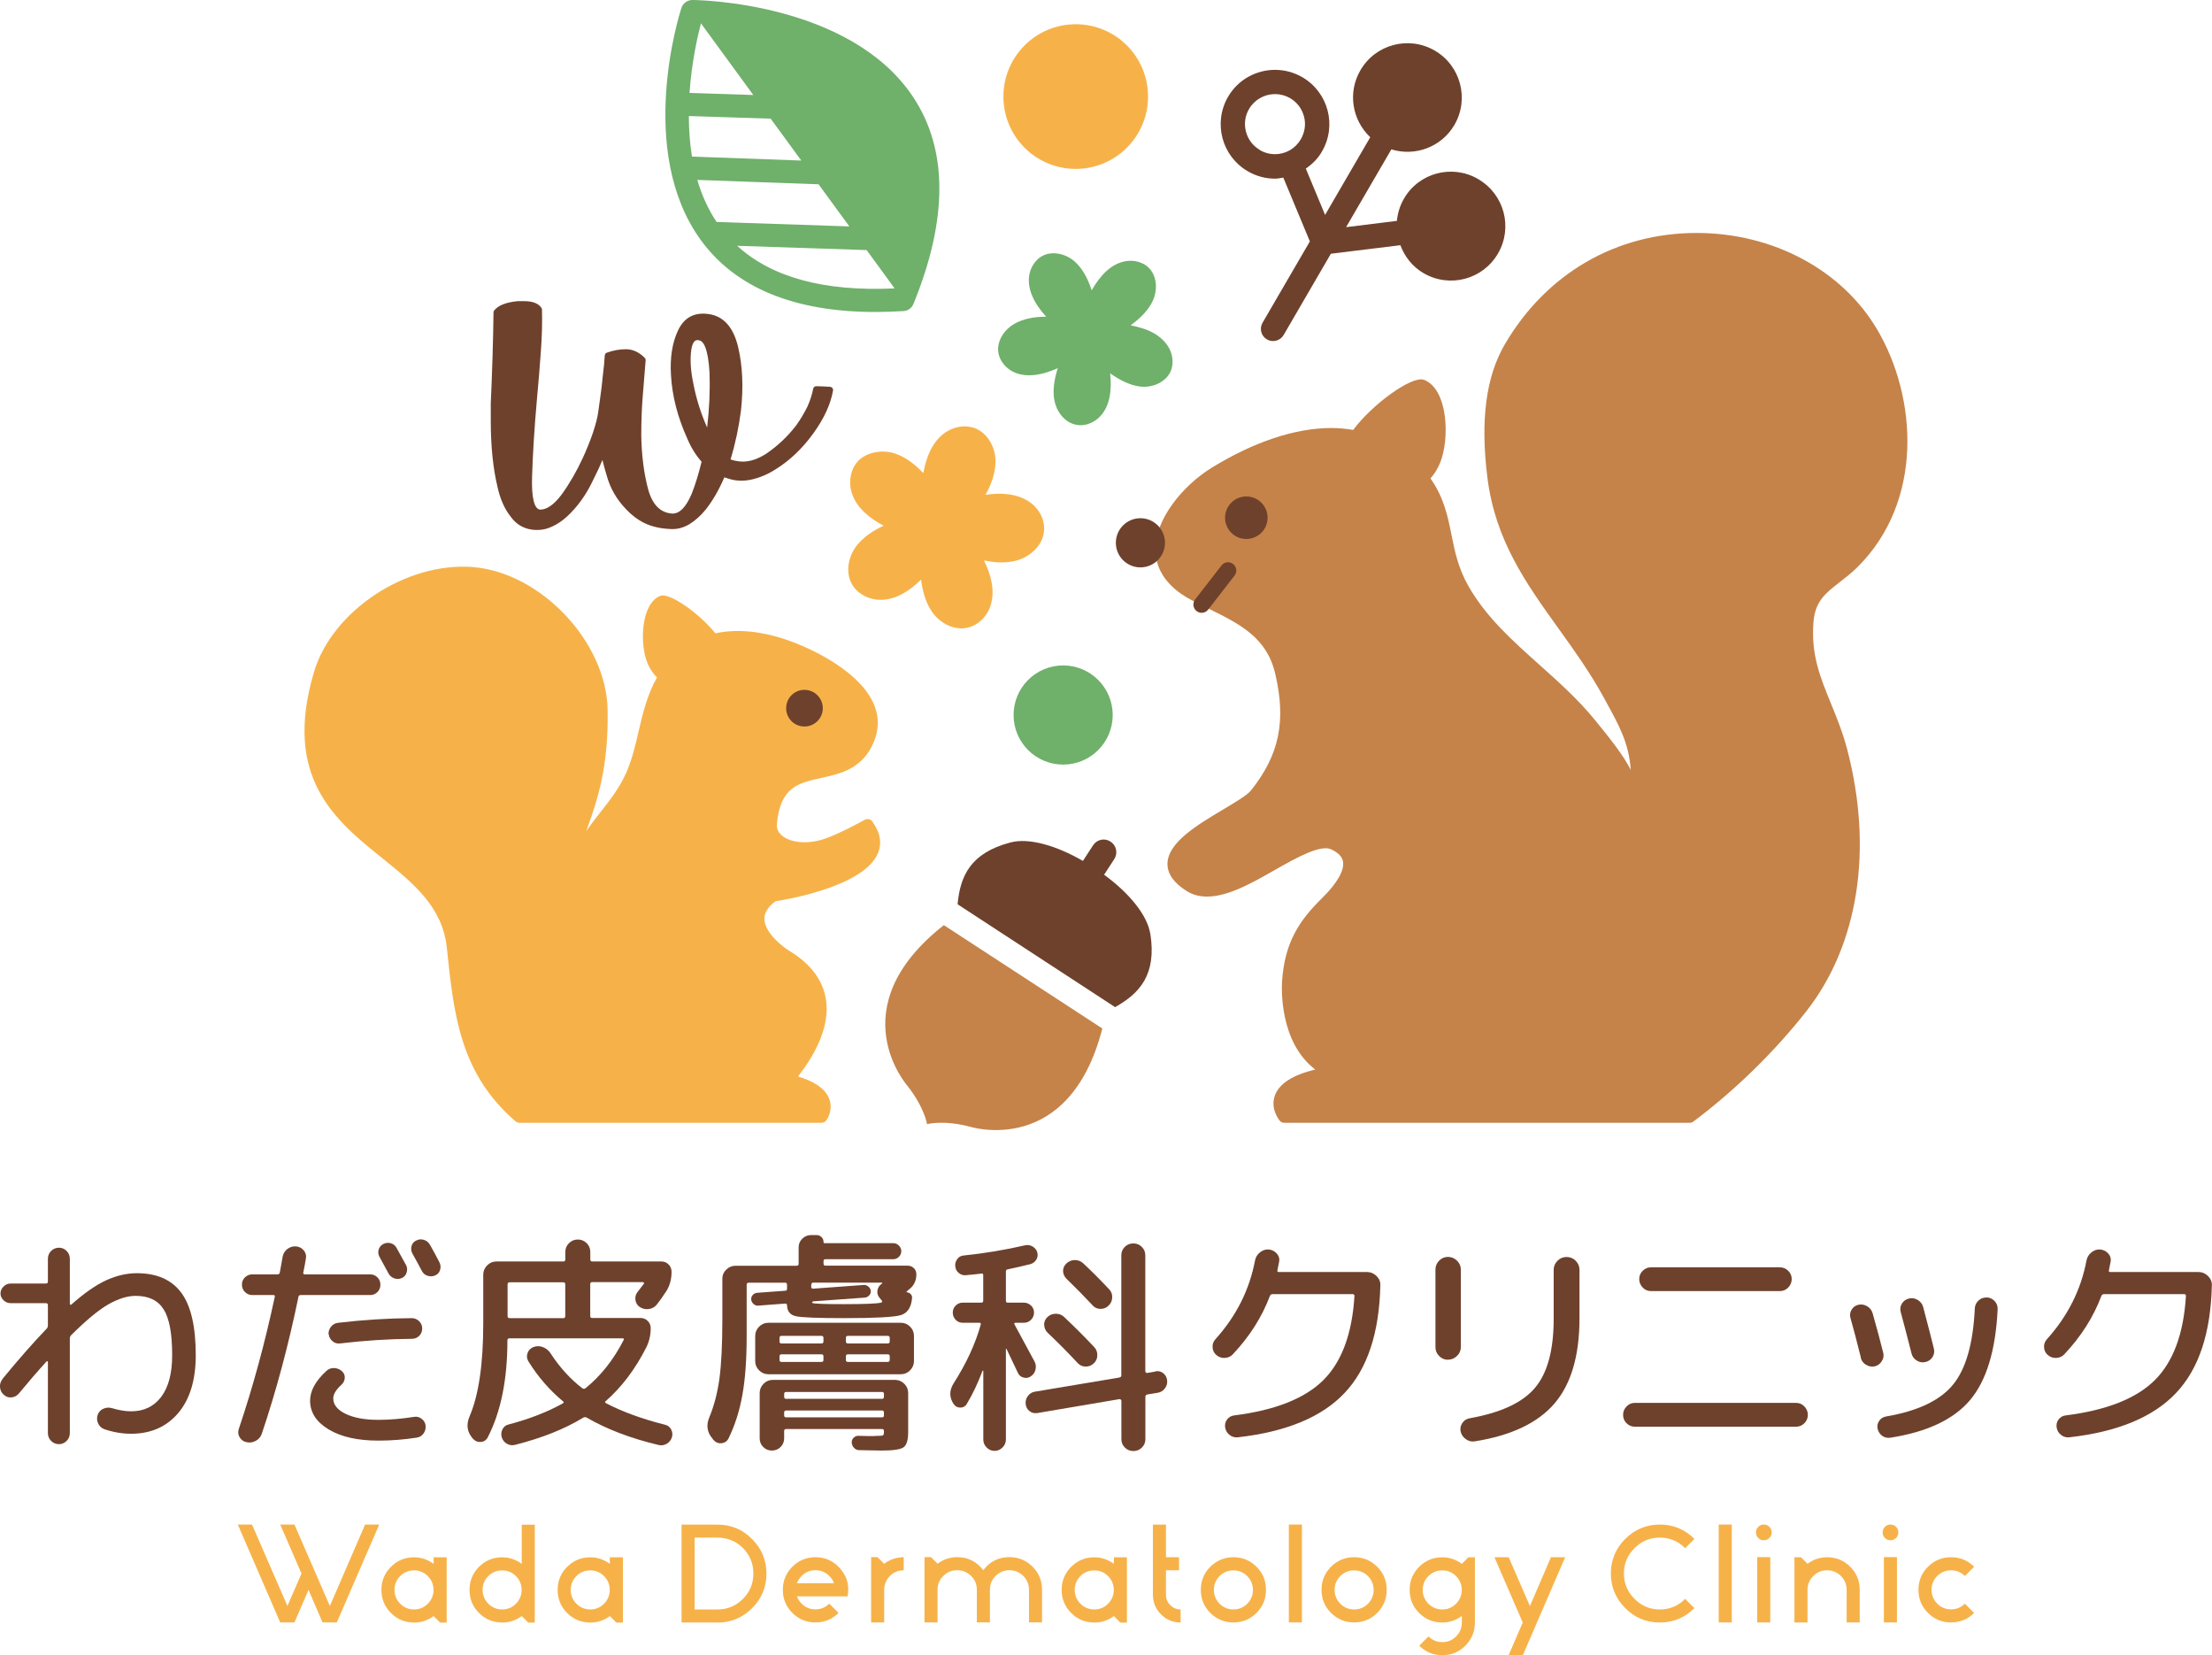 <?xml version="1.0" encoding="UTF-8"?>
<svg id="_イヤー_2" data-name="レイヤー 2" xmlns="http://www.w3.org/2000/svg" width="267.36" height="200" viewBox="0 0 267.36 200">
  <defs>
    <style>
      .cls-1 {
        fill: #f6b249;
      }

      .cls-2 {
        fill: #c58349;
      }

      .cls-3 {
        fill: #6e412c;
      }

      .cls-4 {
        fill: #6fb06b;
      }
    </style>
  </defs>
  <g id="_ッダー" data-name="ヘッダー">
    <g>
      <g>
        <path class="cls-3" d="M.32,166.6c1.92-2.34,3.7-4.36,5.33-6.06,.09-.09,.14-.23,.14-.39v-2.43c0-.17-.08-.25-.25-.25H1.27c-.32,0-.6-.12-.84-.35s-.37-.51-.37-.82,.12-.6,.37-.84,.52-.36,.84-.36H5.54c.17,0,.25-.08,.25-.25v-2.74c0-.37,.13-.69,.39-.95,.26-.26,.58-.39,.95-.39s.66,.13,.92,.39c.26,.26,.39,.58,.39,.95v5.45s.02,.07,.07,.1c.05,.03,.08,.02,.1-.01,1.6-1.42,3.02-2.4,4.26-2.96,1.24-.56,2.46-.84,3.67-.84,2.42,0,4.21,.79,5.38,2.37,1.16,1.58,1.74,4.09,1.74,7.54,0,3-.71,5.33-2.12,6.99-1.41,1.66-3.31,2.5-5.69,2.5-1.1,0-2.19-.19-3.27-.56-.33-.13-.58-.37-.73-.71-.15-.34-.16-.69-.03-1.05,.13-.33,.36-.57,.69-.71,.32-.14,.66-.16,.99-.07,.87,.26,1.66,.39,2.34,.39,1.55,0,2.76-.58,3.64-1.74,.88-1.16,1.33-2.84,1.33-5.04,0-2.61-.34-4.45-1.03-5.54-.69-1.09-1.81-1.63-3.38-1.63-1.01,0-2.11,.35-3.31,1.03-1.2,.69-2.69,1.93-4.48,3.71-.11,.11-.17,.25-.17,.42v11.42c0,.37-.13,.69-.39,.95-.26,.26-.57,.39-.92,.39-.37,0-.69-.13-.95-.39-.26-.26-.39-.58-.39-.95v-8.6s-.02-.06-.06-.08c-.04-.02-.06-.02-.08,0-1.12,1.23-2.24,2.53-3.38,3.91-.24,.28-.54,.43-.89,.46-.35,.03-.66-.08-.92-.32-.28-.24-.43-.55-.46-.92-.03-.37,.08-.71,.32-1Z"/>
        <path class="cls-3" d="M29.8,174.27c-.37-.07-.65-.28-.84-.6-.19-.32-.22-.67-.08-1.05,1.71-5.08,3.15-10.38,4.33-15.91,.04-.15-.02-.22-.17-.22h-2.54c-.35,0-.65-.12-.89-.36s-.37-.54-.37-.89,.12-.65,.37-.89,.54-.36,.89-.36h3.04c.15,0,.24-.07,.28-.22,.08-.41,.18-1.04,.34-1.9,.07-.39,.27-.71,.58-.95,.32-.24,.67-.34,1.06-.31,.37,.04,.68,.2,.92,.49,.24,.29,.33,.62,.25,.99-.05,.37-.16,.93-.31,1.68-.04,.15,.03,.22,.2,.22h7.87c.36,0,.65,.12,.89,.36s.36,.54,.36,.89-.12,.65-.36,.89-.54,.36-.89,.36h-8.37c-.17,0-.26,.07-.28,.19-1.21,5.86-2.69,11.39-4.44,16.58-.13,.37-.37,.66-.73,.85-.36,.19-.73,.25-1.12,.15Zm7.68-5.02c0-1.19,.66-2.39,1.98-3.6,.26-.24,.57-.35,.94-.34,.36,.02,.68,.15,.94,.39,.24,.22,.35,.49,.33,.81-.02,.32-.15,.59-.39,.81-.67,.61-1,1.16-1,1.65,0,.76,.49,1.39,1.48,1.87,.99,.48,2.31,.73,3.96,.73,1.36,0,2.8-.12,4.33-.36,.33-.06,.64,.02,.92,.24,.28,.21,.44,.49,.47,.82,.04,.36-.05,.67-.25,.95-.2,.28-.48,.45-.83,.5-1.53,.24-3.07,.36-4.64,.36-2.49,0-4.49-.45-5.99-1.35-1.5-.9-2.25-2.06-2.25-3.48Zm2.23-8.01c-.02-.35,.09-.67,.31-.94,.22-.27,.51-.42,.87-.46,3.01-.35,5.96-.54,8.85-.56,.36,0,.66,.12,.91,.36,.25,.24,.38,.54,.38,.89s-.12,.65-.36,.89c-.24,.24-.54,.36-.89,.36-2.85,.02-5.75,.21-8.71,.56-.34,.04-.63-.06-.89-.28-.26-.22-.41-.5-.45-.84Zm7.26-7.34c-.63-1.15-1-1.83-1.11-2.04-.15-.28-.18-.57-.09-.87,.09-.3,.28-.52,.56-.67,.3-.15,.6-.18,.91-.09,.31,.09,.54,.28,.69,.56,.65,1.17,1.03,1.86,1.14,2.06,.15,.28,.18,.58,.08,.91-.09,.32-.29,.55-.59,.68-.3,.13-.6,.14-.91,.03-.31-.11-.54-.31-.69-.59Zm5-3.49c.52,.93,.9,1.64,1.14,2.12,.15,.3,.18,.6,.08,.92-.09,.32-.29,.54-.59,.67-.3,.13-.6,.14-.92,.04-.32-.1-.55-.3-.7-.6-.24-.47-.62-1.16-1.14-2.1-.15-.28-.18-.58-.1-.89,.09-.32,.28-.54,.57-.67,.3-.15,.6-.18,.92-.08,.32,.09,.56,.29,.73,.59Z"/>
        <path class="cls-3" d="M57.16,173.85l-.05-.06c-.65-.76-.77-1.63-.37-2.6,1.12-2.59,1.67-6.35,1.67-11.28v-5.89c0-.43,.16-.8,.48-1.12,.32-.32,.69-.47,1.12-.47h8.1c.15,0,.22-.09,.22-.25v-.89c0-.43,.15-.79,.45-1.08,.3-.29,.65-.43,1.06-.43s.76,.14,1.06,.43c.3,.29,.45,.65,.45,1.08v.89c0,.17,.07,.25,.22,.25h8.35c.36,0,.65,.12,.89,.36s.36,.54,.36,.89c0,.89-.21,1.68-.64,2.35-.41,.63-.79,1.17-1.15,1.62-.24,.3-.56,.47-.96,.53-.4,.06-.77-.03-1.1-.25-.3-.2-.47-.49-.52-.87-.04-.37,.05-.7,.29-.98,.2-.26,.45-.58,.73-.95,.04-.04,.04-.08,.01-.13-.03-.05-.07-.07-.13-.07h-6.14c-.15,0-.22,.09-.22,.25v3.83c0,.17,.07,.25,.22,.25h5.86c.34,0,.62,.12,.87,.36,.24,.24,.36,.53,.36,.87,0,.84-.18,1.61-.53,2.32-1.34,2.64-2.98,4.81-4.91,6.5-.11,.07-.1,.16,.03,.25,2.01,1.04,4.39,1.91,7.14,2.6,.34,.08,.58,.27,.74,.57,.16,.31,.19,.62,.1,.93-.11,.35-.32,.62-.63,.8-.31,.18-.64,.23-.99,.15-3.37-.8-6.27-1.91-8.71-3.32-.13-.07-.27-.06-.42,.03-2.23,1.36-4.97,2.45-8.21,3.27-.36,.09-.68,.05-.99-.13-.31-.18-.52-.44-.63-.8-.09-.33-.06-.66,.1-.96,.16-.31,.41-.5,.74-.57,2.51-.67,4.69-1.51,6.53-2.54,.15-.09,.17-.18,.05-.25-1.64-1.36-3.03-2.97-4.19-4.83-.19-.32-.23-.65-.11-.99,.11-.34,.34-.59,.7-.74,.39-.15,.78-.15,1.16,0,.38,.15,.69,.39,.91,.73,1.1,1.69,2.38,3.11,3.85,4.24,.13,.09,.26,.09,.39,0,1.84-1.49,3.38-3.43,4.6-5.81,.08-.15,.03-.22-.14-.22h-13.65c-.17,0-.25,.08-.25,.25,0,4.73-.79,8.63-2.37,11.7-.18,.35-.47,.55-.85,.57-.38,.03-.7-.11-.96-.4Zm4.44-18.9c-.17,0-.25,.09-.25,.25v3.83c0,.17,.08,.25,.25,.25h6.5c.15,0,.22-.09,.22-.25v-3.83c0-.17-.07-.25-.22-.25h-6.5Z"/>
        <path class="cls-3" d="M86.24,174.02l-.11-.17c-.67-.76-.8-1.63-.39-2.6,.58-1.4,.98-2.96,1.22-4.69,.23-1.73,.35-4.11,.35-7.14v-4.91c0-.43,.16-.8,.48-1.1,.32-.31,.69-.46,1.12-.46h7.37c.17,0,.25-.08,.25-.25v-1.96c0-.43,.15-.78,.45-1.07,.3-.29,.65-.43,1.06-.43h.64c.24,0,.45,.08,.61,.24,.17,.16,.25,.36,.25,.6,0,.09,.04,.14,.11,.14h8.32c.26,0,.49,.1,.68,.29,.19,.2,.29,.42,.29,.68s-.1,.49-.29,.68-.43,.29-.68,.29h-8.21c-.15,0-.22,.08-.22,.25v.28c0,.17,.08,.25,.22,.25h9.94c.3,0,.55,.1,.75,.29,.2,.2,.31,.44,.31,.74,0,.73-.25,1.3-.75,1.73-.05,.04-.13,.1-.22,.18-.09,.08-.16,.14-.19,.18-.02,.02-.03,.04-.03,.06s0,.03,.03,.03c.2,.02,.37,.1,.49,.24,.12,.14,.17,.3,.15,.49-.11,1.14-.58,1.82-1.41,2.05-.83,.23-3.1,.35-6.8,.35-3.18,0-5.12-.08-5.82-.23-.7-.15-1.06-.59-1.08-1.31,0-.15-.08-.22-.22-.22l-3.27,.25c-.2,.02-.39-.05-.56-.2-.17-.15-.26-.32-.28-.53-.02-.21,.04-.39,.18-.55,.14-.16,.31-.25,.52-.27l3.41-.25c.15,0,.22-.08,.22-.25v-.47c0-.17-.08-.25-.22-.25h-4.41c-.17,0-.25,.08-.25,.25v6.17c0,2.85-.17,5.23-.52,7.15-.34,1.92-.9,3.66-1.66,5.22-.17,.35-.45,.55-.83,.6-.39,.05-.72-.08-.98-.38Zm24.23-9.55c0,.43-.16,.8-.47,1.12-.32,.32-.69,.47-1.11,.47h-16.02c-.43,0-.8-.16-1.12-.47-.32-.32-.47-.69-.47-1.12v-3.04c0-.43,.16-.8,.47-1.12,.32-.32,.69-.47,1.12-.47h16.02c.43,0,.8,.16,1.11,.47,.32,.32,.47,.69,.47,1.12v3.04Zm-4.69,9.04c.52,0,.83-.02,.92-.05,.09-.04,.14-.18,.14-.42v-.11c0-.17-.08-.25-.22-.25h-11.61c-.15,0-.23,.08-.23,.25v.87c0,.41-.14,.76-.43,1.05-.29,.29-.64,.43-1.05,.43s-.76-.14-1.05-.43c-.29-.29-.43-.64-.43-1.05v-5.47c0-.43,.16-.8,.47-1.12,.32-.32,.69-.47,1.12-.47h14.77c.43,0,.8,.16,1.12,.47,.32,.32,.47,.69,.47,1.12v4.72c0,.95-.18,1.56-.55,1.83-.36,.27-1.25,.4-2.66,.4-.09,0-1-.02-2.71-.05-.24,0-.45-.09-.62-.27-.17-.18-.26-.39-.28-.63-.02-.24,.06-.45,.24-.61,.18-.17,.39-.24,.63-.22,.56,.02,1.21,.03,1.95,.03Zm-6.25-11.42v-.42c0-.17-.08-.25-.25-.25h-4.83c-.15,0-.23,.09-.23,.25v.42c0,.17,.07,.25,.23,.25h4.83c.17,0,.25-.08,.25-.25Zm0,2.23v-.42c0-.17-.08-.25-.25-.25h-4.83c-.15,0-.23,.09-.23,.25v.42c0,.17,.07,.25,.23,.25h4.83c.17,0,.25-.08,.25-.25Zm-4.75,4.13v.33c0,.17,.08,.25,.23,.25h11.61c.15,0,.22-.08,.22-.25v-.33c0-.17-.08-.25-.22-.25h-11.61c-.15,0-.23,.08-.23,.25Zm11.84,2.82c.15,0,.22-.08,.22-.25v-.33c0-.17-.08-.25-.22-.25h-11.61c-.15,0-.23,.08-.23,.25v.33c0,.17,.08,.25,.23,.25h11.61Zm-8.57-16.02v.25c0,.15,.08,.22,.22,.22l6.12-.45c.2-.02,.39,.05,.57,.19,.18,.15,.27,.33,.29,.53,.02,.2-.05,.39-.19,.54-.15,.16-.33,.25-.53,.27l-6.22,.45s-.07,.01-.1,.04c-.03,.03-.04,.06-.05,.09s0,.05,.04,.07c.19,.09,1.44,.14,3.77,.14,2.57,0,4.08-.06,4.55-.19,.06-.02,.09-.06,.1-.11,0-.06,0-.1-.04-.14l-.28-.34c-.22-.26-.3-.56-.24-.91,.07-.35,.25-.61,.55-.8,.02-.02,.03-.04,.03-.07,0-.03-.02-.04-.06-.04h-8.29c-.15,0-.22,.08-.22,.25Zm9.49,6.84v-.42c0-.17-.08-.25-.25-.25h-4.8c-.17,0-.25,.09-.25,.25v.42c0,.17,.08,.25,.25,.25h4.8c.17,0,.25-.08,.25-.25Zm0,2.23v-.42c0-.17-.08-.25-.25-.25h-4.8c-.17,0-.25,.09-.25,.25v.42c0,.17,.08,.25,.25,.25h4.8c.17,0,.25-.08,.25-.25Z"/>
        <path class="cls-3" d="M116.87,169.64c-.19,.3-.45,.45-.8,.45s-.62-.15-.82-.45c-.52-.8-.52-1.62,0-2.46,1.55-2.42,2.64-4.79,3.29-7.12,.04-.15-.02-.22-.17-.22h-2.01c-.34,0-.62-.12-.85-.36-.23-.24-.35-.53-.35-.87s.12-.62,.35-.85,.52-.35,.85-.35h2.26c.15,0,.22-.09,.22-.25v-3.07c0-.17-.09-.23-.25-.19-.39,.05-1,.12-1.82,.19-.33,.04-.63-.05-.89-.27-.26-.21-.4-.49-.42-.82-.04-.32,.05-.6,.25-.87,.2-.26,.46-.4,.78-.42,2.51-.26,4.98-.67,7.4-1.23,.32-.07,.62-.03,.91,.14,.29,.17,.48,.4,.57,.7,.09,.3,.06,.59-.1,.87-.16,.28-.4,.46-.71,.56-.97,.24-1.9,.46-2.79,.64-.13,.02-.19,.11-.19,.28v3.49c0,.17,.07,.25,.22,.25h1.95c.34,0,.62,.12,.87,.35,.24,.23,.36,.52,.36,.85s-.12,.62-.36,.87c-.24,.24-.53,.36-.87,.36h-1.01c-.15,0-.18,.08-.11,.22,.11,.19,.91,1.67,2.4,4.44,.17,.3,.21,.63,.13,.99-.08,.36-.28,.64-.57,.82-.26,.19-.55,.24-.88,.15-.32-.08-.55-.28-.68-.57-.6-1.27-1.05-2.22-1.37-2.88-.02-.02-.04-.03-.05-.03-.02,0-.03,.02-.03,.05v10.92c0,.37-.14,.69-.41,.96-.27,.27-.59,.41-.96,.41s-.69-.14-.96-.41c-.27-.27-.4-.59-.4-.96v-8.29s0-.05-.03-.05-.04,0-.06,.03c-.59,1.56-1.23,2.89-1.9,3.99Zm22.8-3.94c.36-.05,.67,.02,.94,.24,.27,.22,.42,.5,.46,.85,.04,.37-.06,.7-.28,.99-.22,.29-.51,.46-.87,.52l-1.23,.2c-.17,.04-.25,.13-.25,.28v5.11c0,.41-.14,.75-.42,1.03-.28,.28-.63,.42-1.03,.42s-.75-.14-1.03-.42c-.28-.28-.42-.62-.42-1.03v-4.63c0-.06-.03-.11-.09-.15-.05-.05-.11-.06-.17-.04l-9.91,1.68c-.36,.05-.67-.02-.94-.24-.27-.21-.42-.5-.46-.85-.04-.37,.06-.7,.28-.99,.22-.29,.51-.46,.87-.51l10.16-1.7c.17-.04,.25-.12,.25-.25v-14.51c0-.41,.14-.75,.42-1.03,.28-.28,.63-.42,1.03-.42s.75,.14,1.03,.42,.42,.62,.42,1.03v14.01c0,.06,.03,.11,.09,.15,.06,.05,.11,.06,.17,.04l.98-.17Zm-13.47-5.61c0-.37,.13-.69,.41-.95,.28-.26,.61-.39,1.01-.39s.73,.13,1,.39c1.32,1.25,2.53,2.46,3.63,3.63,.26,.28,.39,.61,.38,1,0,.39-.15,.72-.43,.98-.28,.26-.61,.39-.99,.38-.38,0-.7-.15-.96-.43-1.23-1.32-2.44-2.54-3.63-3.66-.26-.26-.4-.58-.41-.95Zm5.85-2.37c-1.08-1.15-2.12-2.21-3.13-3.18-.28-.28-.42-.59-.43-.95,0-.35,.13-.66,.41-.92,.28-.26,.61-.4,1-.41,.39,0,.73,.12,1.01,.38,.93,.86,1.98,1.91,3.16,3.16,.26,.28,.38,.61,.36,1-.02,.39-.17,.72-.45,.98-.28,.26-.6,.39-.98,.38-.37,0-.69-.15-.95-.43Z"/>
        <path class="cls-3" d="M149.02,163.64c-.26,.28-.59,.43-.98,.45-.39,.02-.73-.1-1.03-.36-.28-.24-.43-.55-.45-.93-.02-.38,.1-.71,.36-.99,2.51-2.79,4.1-5.95,4.77-9.49,.07-.39,.27-.72,.59-.98,.32-.26,.67-.38,1.06-.36,.39,.04,.72,.2,.98,.49,.26,.29,.36,.63,.28,1.02-.02,.11-.05,.28-.1,.5-.05,.22-.08,.39-.1,.5-.04,.15,.03,.22,.19,.22h10.66c.43,0,.8,.16,1.13,.48,.32,.32,.48,.69,.46,1.12-.13,5.77-1.57,10.11-4.33,13.02-2.75,2.91-7.05,4.69-12.9,5.35-.37,.04-.71-.06-1-.29-.3-.23-.47-.54-.53-.91-.05-.35,.02-.68,.24-.96,.22-.29,.51-.45,.88-.49,4.91-.62,8.49-2.03,10.73-4.24,2.24-2.22,3.5-5.61,3.78-10.19,0-.15-.07-.22-.22-.22h-9.69c-.15,0-.25,.08-.31,.22-.97,2.57-2.47,4.92-4.49,7.06Z"/>
        <path class="cls-3" d="M175.01,164.31c-.41,0-.76-.15-1.06-.45-.3-.3-.45-.66-.45-1.09v-9.35c0-.43,.15-.79,.45-1.09,.3-.3,.65-.45,1.06-.45s.79,.15,1.1,.46c.31,.31,.46,.67,.46,1.08v9.35c0,.41-.15,.77-.46,1.07-.31,.31-.67,.46-1.1,.46Zm13.24-11.96c.31-.31,.68-.46,1.1-.46s.8,.15,1.1,.46c.31,.31,.46,.68,.46,1.1v5.84c0,4.5-1,7.93-3.01,10.29-2.01,2.35-5.23,3.89-9.66,4.59-.39,.06-.75-.03-1.07-.27-.33-.23-.54-.54-.63-.93-.07-.37,0-.71,.21-1.02,.21-.31,.5-.5,.88-.57,3.78-.67,6.41-1.9,7.91-3.69,1.5-1.78,2.25-4.56,2.25-8.32v-5.92c0-.43,.15-.79,.46-1.1Z"/>
        <path class="cls-3" d="M197.6,172.4c-.39,0-.73-.14-1-.42-.28-.28-.42-.61-.42-1.01s.14-.73,.42-1.02c.28-.29,.61-.43,1-.43h19.49c.39,0,.73,.14,1,.43,.28,.29,.42,.63,.42,1.02s-.14,.73-.42,1.01c-.28,.28-.62,.42-1,.42h-19.49Zm1.95-19.26h15.58c.39,0,.73,.14,1.01,.42,.28,.28,.42,.61,.42,1s-.14,.73-.42,1.02c-.28,.29-.61,.43-1.01,.43h-15.58c-.39,0-.73-.14-1-.43-.28-.29-.42-.63-.42-1.02s.14-.73,.42-1c.28-.28,.61-.42,1-.42Z"/>
        <path class="cls-3" d="M224.92,164.05c-.46-1.86-.88-3.46-1.26-4.8-.09-.35-.05-.68,.14-.99,.18-.31,.46-.51,.83-.6,.37-.08,.72-.01,1.05,.18,.33,.2,.55,.48,.66,.85,.52,1.83,.95,3.42,1.28,4.77,.09,.35,.04,.69-.17,1.02s-.49,.54-.87,.63c-.37,.07-.72,0-1.05-.2-.33-.2-.54-.49-.63-.87Zm15.19-7.28c.39,.02,.72,.17,.98,.45,.26,.28,.38,.61,.36,1.01-.24,4.97-1.36,8.62-3.34,10.96-1.98,2.34-5.2,3.85-9.64,4.54-.35,.05-.67-.02-.96-.22-.29-.21-.48-.49-.57-.87-.07-.35,0-.68,.2-.96,.2-.29,.48-.46,.84-.52,3.8-.65,6.48-1.92,8.05-3.81,1.57-1.89,2.46-4.97,2.66-9.25,.02-.37,.17-.69,.45-.95,.28-.26,.61-.38,.98-.36Zm-6.52,7.2c-.2,.32-.48,.52-.85,.61-.37,.09-.73,.04-1.06-.17-.33-.2-.55-.49-.64-.87-.49-1.92-.92-3.59-1.31-5.02-.09-.35-.04-.69,.15-1,.2-.32,.48-.52,.85-.61,.37-.09,.73-.03,1.08,.18,.34,.22,.56,.51,.65,.88,.63,2.4,1.06,4.06,1.28,4.97,.09,.37,.04,.72-.15,1.03Z"/>
        <path class="cls-3" d="M249.52,163.64c-.26,.28-.59,.43-.98,.45-.39,.02-.73-.1-1.03-.36-.28-.24-.43-.55-.45-.93-.02-.38,.1-.71,.36-.99,2.51-2.79,4.1-5.95,4.77-9.49,.07-.39,.27-.72,.59-.98,.32-.26,.67-.38,1.06-.36,.39,.04,.72,.2,.98,.49,.26,.29,.36,.63,.28,1.02-.02,.11-.05,.28-.1,.5-.05,.22-.08,.39-.1,.5-.04,.15,.03,.22,.19,.22h10.66c.43,0,.8,.16,1.13,.48,.32,.32,.48,.69,.46,1.12-.13,5.77-1.57,10.11-4.33,13.02-2.75,2.91-7.05,4.69-12.9,5.35-.37,.04-.71-.06-1-.29-.3-.23-.47-.54-.53-.91-.05-.35,.02-.68,.24-.96,.22-.29,.51-.45,.88-.49,4.91-.62,8.49-2.03,10.73-4.24,2.24-2.22,3.5-5.61,3.78-10.19,0-.15-.07-.22-.22-.22h-9.69c-.15,0-.25,.08-.31,.22-.97,2.57-2.47,4.92-4.49,7.06Z"/>
      </g>
      <g>
        <path class="cls-1" d="M44.12,184.22h1.72l-5.13,11.83h-1.72l-1.7-3.93-1.7,3.93h-1.72l-5.13-11.83h1.72l4.28,9.84,1.7-3.91-2.57-5.93h1.72l4.28,9.84,4.26-9.84Z"/>
        <path class="cls-1" d="M50.04,196.06c-1.09,0-2.02-.38-2.79-1.15s-1.15-1.7-1.15-2.79,.38-2.02,1.15-2.79c.77-.77,1.7-1.15,2.79-1.15,.87,0,1.66,.27,2.37,.79v-.79h1.58v7.89h-.79l-.79-.79c-.69,.52-1.48,.79-2.37,.79Zm0-1.58c.65,0,1.22-.23,1.67-.69,.46-.46,.69-1.03,.69-1.67s-.24-1.22-.69-1.67-1.03-.69-1.67-.69-1.21,.23-1.67,.69c-.46,.46-.69,1.03-.69,1.67s.24,1.21,.69,1.67c.46,.46,1.02,.69,1.67,.69Z"/>
        <path class="cls-1" d="M60.69,196.06c-1.09,0-2.02-.38-2.79-1.15s-1.15-1.7-1.15-2.79,.38-2.02,1.15-2.79c.77-.77,1.7-1.15,2.79-1.15,.87,0,1.66,.27,2.37,.79v-4.73h1.58v11.83h-.79l-.79-.79c-.69,.52-1.48,.79-2.37,.79Zm0-1.58c.65,0,1.22-.23,1.67-.69,.46-.46,.69-1.03,.69-1.67s-.24-1.22-.69-1.67c-.46-.46-1.03-.69-1.67-.69s-1.21,.23-1.67,.69c-.46,.46-.69,1.03-.69,1.67s.24,1.21,.69,1.67c.46,.46,1.02,.69,1.67,.69Z"/>
        <path class="cls-1" d="M71.34,196.06c-1.09,0-2.02-.38-2.79-1.15-.77-.77-1.15-1.7-1.15-2.79s.38-2.02,1.15-2.79c.78-.77,1.7-1.15,2.79-1.15,.87,0,1.66,.27,2.37,.79v-.79h1.58v7.89h-.79l-.79-.79c-.69,.52-1.48,.79-2.37,.79Zm0-1.58c.65,0,1.21-.23,1.67-.69,.46-.46,.69-1.03,.69-1.67s-.24-1.22-.69-1.67-1.02-.69-1.67-.69-1.22,.23-1.67,.69c-.46,.46-.69,1.03-.69,1.67s.24,1.21,.69,1.67c.46,.46,1.03,.69,1.67,.69Z"/>
        <path class="cls-1" d="M86.72,196.06h-4.34v-11.83h4.34c1.63,0,3.03,.58,4.18,1.74,1.15,1.15,1.74,2.56,1.74,4.18s-.58,3.03-1.74,4.18c-1.15,1.15-2.56,1.74-4.18,1.74Zm3.08-2.86c.84-.84,1.26-1.86,1.26-3.06s-.42-2.23-1.26-3.08c-.85-.84-1.88-1.26-3.08-1.26h-2.76v8.68h2.76c1.2,0,2.23-.42,3.08-1.28Z"/>
        <path class="cls-1" d="M100.23,193.78l1.12,1.12c-.77,.77-1.7,1.15-2.79,1.15s-2.02-.38-2.79-1.15-1.15-1.7-1.15-2.79,.38-2.02,1.15-2.79c.77-.77,1.7-1.15,2.79-1.15s2.02,.38,2.79,1.15c1,1.01,1.36,2.21,1.09,3.58h-6.12c.13,.33,.32,.63,.57,.88,.46,.46,1.02,.69,1.67,.69s1.22-.23,1.67-.69Zm-3.34-3.35c-.25,.27-.44,.55-.57,.88h4.48c-.11-.33-.3-.61-.57-.88-.46-.46-1.03-.69-1.67-.69s-1.21,.23-1.67,.69Z"/>
        <path class="cls-1" d="M106.07,188.17l.79,.79c.71-.52,1.5-.79,2.37-.79v1.58c-.65,0-1.22,.23-1.67,.69s-.69,1.03-.69,1.67v3.94h-1.58v-7.89h.79Z"/>
        <path class="cls-1" d="M117.35,190.42c-.46-.46-1.01-.68-1.66-.68s-1.19,.22-1.64,.66c-.46,.44-.71,.98-.73,1.61v4.04h-1.58v-7.89h.79l.79,.79c.71-.52,1.5-.79,2.37-.79,1.29,0,2.35,.52,3.16,1.58,.79-1.06,1.85-1.58,3.16-1.58,1.09,0,2.02,.38,2.79,1.15,.77,.77,1.15,1.7,1.15,2.79v3.94h-1.58v-3.94c0-.65-.24-1.22-.69-1.67-.46-.46-1.03-.69-1.67-.69s-1.21,.23-1.67,.69c-.46,.46-.69,1.03-.69,1.67v3.94h-1.58v-3.94c0-.68-.24-1.23-.71-1.69Z"/>
        <path class="cls-1" d="M132.26,196.06c-1.09,0-2.02-.38-2.79-1.15-.77-.77-1.15-1.7-1.15-2.79s.38-2.02,1.15-2.79c.77-.77,1.7-1.15,2.79-1.15,.87,0,1.66,.27,2.37,.79v-.79h1.58v7.89h-.79l-.79-.79c-.69,.52-1.48,.79-2.37,.79Zm0-1.58c.65,0,1.22-.23,1.67-.69,.46-.46,.69-1.03,.69-1.67s-.24-1.22-.69-1.67c-.46-.46-1.03-.69-1.67-.69s-1.21,.23-1.67,.69c-.46,.46-.69,1.03-.69,1.67s.24,1.21,.69,1.67c.46,.46,1.02,.69,1.67,.69Z"/>
        <path class="cls-1" d="M142.51,188.17v1.58h-1.58v2.95c0,.49,.17,.92,.52,1.26,.35,.35,.76,.52,1.25,.52v1.58c-.93,0-1.72-.33-2.37-.98s-.98-1.45-.98-2.38v-8.47h1.58v3.94h1.58Z"/>
        <path class="cls-1" d="M149.08,188.17c1.09,0,2.02,.38,2.79,1.15,.77,.77,1.15,1.7,1.15,2.79s-.38,2.02-1.15,2.79c-.77,.77-1.7,1.15-2.79,1.15s-2.02-.38-2.79-1.15c-.77-.77-1.15-1.7-1.15-2.79s.38-2.02,1.15-2.79c.78-.77,1.7-1.15,2.79-1.15Zm0,6.31c.65,0,1.21-.23,1.67-.69,.46-.46,.69-1.03,.69-1.67s-.24-1.22-.69-1.67c-.46-.46-1.02-.69-1.67-.69s-1.22,.23-1.67,.69c-.46,.46-.69,1.03-.69,1.67s.24,1.21,.69,1.67c.46,.46,1.03,.69,1.67,.69Z"/>
        <path class="cls-1" d="M157.36,184.22v11.83h-1.58v-11.83h1.58Z"/>
        <path class="cls-1" d="M163.67,188.17c1.09,0,2.02,.38,2.79,1.15,.77,.77,1.15,1.7,1.15,2.79s-.38,2.02-1.15,2.79c-.77,.77-1.7,1.15-2.79,1.15s-2.02-.38-2.79-1.15c-.77-.77-1.15-1.7-1.15-2.79s.38-2.02,1.15-2.79c.77-.77,1.7-1.15,2.79-1.15Zm0,6.31c.65,0,1.22-.23,1.67-.69,.46-.46,.69-1.03,.69-1.67s-.24-1.22-.69-1.67-1.03-.69-1.67-.69-1.21,.23-1.67,.69c-.46,.46-.69,1.03-.69,1.67s.24,1.21,.69,1.67c.46,.46,1.02,.69,1.67,.69Z"/>
        <path class="cls-1" d="M176.69,195.27c-.71,.52-1.5,.79-2.37,.79-1.09,0-2.02-.38-2.79-1.15s-1.15-1.7-1.15-2.79,.38-2.02,1.15-2.79c.77-.77,1.7-1.15,2.79-1.15,.88,0,1.67,.27,2.37,.79l.79-.79h.79v7.89c0,1.07-.38,2-1.15,2.79-.77,.77-1.7,1.15-2.79,1.15s-2.02-.38-2.79-1.15l1.12-1.12c.46,.46,1.02,.69,1.67,.69s1.22-.23,1.67-.69c.46-.46,.69-1.03,.69-1.67v-.79Zm-2.37-.79c.65,0,1.22-.23,1.67-.69,.46-.46,.69-1.03,.69-1.67s-.24-1.22-.69-1.67c-.46-.46-1.03-.69-1.67-.69s-1.21,.23-1.67,.69c-.46,.46-.69,1.03-.69,1.67s.24,1.21,.69,1.67c.46,.46,1.02,.69,1.67,.69Z"/>
        <path class="cls-1" d="M182.35,200l1.7-3.94-3.42-7.89h1.72l2.57,5.9,2.54-5.9h1.72l-5.11,11.83h-1.72Z"/>
        <path class="cls-1" d="M197.56,193.2c.84,.85,1.86,1.28,3.06,1.28s2.22-.42,3.06-1.28l1.12,1.12c-1.15,1.15-2.54,1.74-4.18,1.74s-3.03-.58-4.18-1.74c-1.15-1.15-1.74-2.56-1.74-4.18s.58-3.03,1.74-4.18c1.15-1.15,2.56-1.74,4.18-1.74s3.03,.58,4.18,1.74l-1.12,1.12c-.84-.85-1.86-1.28-3.06-1.28s-2.23,.43-3.06,1.28c-.85,.83-1.28,1.86-1.28,3.06s.43,2.22,1.28,3.06Z"/>
        <path class="cls-1" d="M209.32,184.22v11.83h-1.58v-11.83h1.58Z"/>
        <path class="cls-1" d="M213.18,184.22c.27,0,.5,.09,.68,.28,.19,.17,.28,.41,.28,.68s-.09,.49-.28,.66c-.19,.19-.41,.28-.68,.28s-.49-.09-.66-.28c-.19-.17-.28-.39-.28-.66s.09-.49,.28-.68c.17-.19,.39-.28,.66-.28Zm.79,3.94v7.89h-1.58v-7.89h1.58Z"/>
        <path class="cls-1" d="M218.47,192.02v4.04h-1.58v-7.89h.79l.79,.79c.71-.52,1.5-.79,2.37-.79,1.09,0,2.02,.38,2.79,1.15,.77,.77,1.15,1.7,1.15,2.79v3.94h-1.58v-3.94c0-.65-.24-1.22-.69-1.67-.46-.46-1.02-.69-1.67-.69s-1.19,.22-1.64,.66c-.46,.44-.71,.98-.73,1.61Z"/>
        <path class="cls-1" d="M228.49,184.22c.27,0,.5,.09,.68,.28,.19,.17,.28,.41,.28,.68s-.09,.49-.28,.66c-.19,.19-.41,.28-.68,.28s-.49-.09-.66-.28c-.19-.17-.28-.39-.28-.66s.09-.49,.28-.68c.18-.19,.4-.28,.66-.28Zm.79,3.94v7.89h-1.58v-7.89h1.58Z"/>
        <path class="cls-1" d="M238.61,189.32l-1.12,1.12c-.46-.46-1.03-.69-1.67-.69s-1.21,.23-1.67,.69c-.46,.46-.69,1.03-.69,1.67s.24,1.21,.69,1.67c.46,.46,1.02,.69,1.67,.69s1.22-.23,1.67-.69l1.12,1.12c-.77,.77-1.7,1.15-2.79,1.15s-2.02-.38-2.79-1.15c-.77-.77-1.15-1.7-1.15-2.79s.38-2.02,1.15-2.79c.77-.77,1.7-1.15,2.79-1.15s2.02,.38,2.79,1.15Z"/>
      </g>
      <g>
        <path class="cls-4" d="M110.36,11.71C102.77,.3,84.47,0,83.7,0h-.01c-.6,0-1.14,.39-1.33,.96-.23,.7-5.48,17.27,2.34,28.04,4.19,5.77,11.3,8.7,21.11,8.7,1.08,0,2.22-.04,3.39-.11,.54-.03,1.01-.37,1.21-.87,4.19-10.26,4.17-18.68-.05-25.01Zm-27.11,2.31l9.9,.32,3.7,5.06-13.21-.48c-.27-1.65-.38-3.3-.38-4.9Zm7.81-2.54l-7.72-.25c.26-3.73,.98-6.87,1.38-8.4h.01l6.32,8.65Zm-6.78,10.26l14.66,.53,3.72,5.09-16.05-.54c-1.05-1.58-1.81-3.3-2.33-5.09Zm4.82,7.96c4.6,.15,13.32,.45,15.65,.52l3.38,4.63c-8.6,.4-14.89-1.36-19.03-5.15Z"/>
        <g>
          <path class="cls-2" d="M221.31,85.03c-1.3-3.18-2.43-5.92-2.12-9.83,.19-2.54,1.44-3.51,3.17-4.85,.67-.52,1.42-1.1,2.16-1.83,7.97-7.92,7.24-20.42,2.39-28.67-4.24-7.22-12.61-11.7-21.84-11.7-9.72,0-18.16,4.89-23.17,13.43-2.3,3.92-2.99,9.2-2.12,16.14,.95,7.58,4.67,12.76,8.6,18.24,1.85,2.57,3.76,5.24,5.39,8.19l.34,.63c1.6,2.91,2.76,4.99,3,8.25-.93-1.8-2.36-3.61-4.36-6.06-1.99-2.44-4.36-4.56-6.65-6.61-3.33-2.98-6.48-5.79-8.62-9.55-1.23-2.16-1.65-4.21-2.04-6.18-.45-2.23-.91-4.51-2.54-6.82,.45-.51,.83-1.1,1.12-1.78,1.24-2.88,1.03-9.01-1.9-10.13-1.46-.55-6.3,2.99-8.56,6.05-.86-.14-1.74-.23-2.65-.23-4.34,0-9.35,1.66-14.47,4.81-3.47,2.14-6.91,6.27-6.79,10.04,.05,1.69,.85,4.08,4.32,5.92,.69,.37,1.39,.71,2.09,1.05,3.78,1.86,7.04,3.47,8.07,7.85,1.35,5.75,.5,9.84-2.94,14.14-.46,.57-1.91,1.43-3.32,2.27-3.15,1.88-6.73,4-6.76,6.58-.01,1.21,.77,2.32,2.32,3.29,.71,.45,1.55,.68,2.48,.67,2.55,0,5.46-1.66,8.28-3.27,2.65-1.51,5.45-3.04,6.72-2.43,.85,.4,1.32,.89,1.42,1.48,.18,1.05-.71,2.61-2.51,4.38-2.77,2.72-4.55,5.36-4.86,10.11-.05,.81-.33,7.32,4.01,10.63-2.7,.65-4.33,1.69-4.86,3.09-.62,1.63,.51,3.02,.55,3.08,.14,.17,.36,.27,.58,.27h48.98c.16,0,.32-.05,.45-.15,4.97-3.71,9.82-8.44,13.65-13.32,6.3-8.02,8.11-19.55,4.95-31.65-.54-2.06-1.26-3.82-1.96-5.53Z"/>
          <path class="cls-3" d="M140.81,65.59c0,1.64-1.33,2.97-2.97,2.97s-2.97-1.33-2.97-2.97,1.33-2.97,2.97-2.97,2.97,1.33,2.97,2.97Z"/>
          <path class="cls-3" d="M153.21,62.56c0,1.42-1.15,2.57-2.57,2.57s-2.57-1.15-2.57-2.57,1.15-2.57,2.57-2.57,2.57,1.15,2.57,2.57Z"/>
          <path class="cls-3" d="M145.24,74.05c-.21,0-.43-.07-.61-.21-.44-.34-.51-.97-.18-1.4l3.19-4.11c.34-.44,.96-.52,1.4-.18,.44,.34,.51,.97,.18,1.4l-3.19,4.11c-.2,.26-.49,.39-.79,.39Z"/>
        </g>
        <g>
          <path class="cls-1" d="M105.46,99.28c-.22-.31-.64-.39-.97-.21-.03,.02-2.96,1.67-4.88,2.31-2.12,.71-4.34,.43-5.28-.59-.32-.34-.46-.74-.43-1.17,.38-4.52,2.59-5.01,5.39-5.62,2.34-.52,5-1.1,6.35-4.4,2.51-6.18-5.95-10.38-8.61-11.53-3.99-1.72-7.55-2.2-10.56-1.54-1.92-2.38-5.53-4.96-6.65-4.53-2.37,.91-2.54,5.88-1.53,8.21,.28,.65,.66,1.2,1.12,1.65-1.16,2.05-1.7,4.26-2.2,6.41-.4,1.75-.82,3.56-1.58,5.24-.81,1.77-1.89,3.15-3.03,4.6-.58,.74-1.18,1.5-1.73,2.31,.07-.21,.15-.43,.23-.66,1.05-2.97,2.48-7.03,2.34-14.04-.17-8.18-8.09-16.54-16.29-17.2-8.09-.63-17.01,5.3-19.2,12.69-3.8,12.77,2.59,17.93,8.23,22.47,3.76,3.03,7.32,5.9,7.83,10.87,.85,8.12,1.59,15.14,8.3,20.95,.14,.12,.31,.18,.49,.18h36.48c.24,0,.46-.11,.6-.31,.36-.48,.81-1.61,.27-2.77-.51-1.1-1.74-1.93-3.69-2.52,1.95-2.52,3.64-5.62,3.44-8.66-.17-2.66-1.73-4.88-4.62-6.6-.79-.5-2.85-2.15-2.89-3.76-.02-.75,.43-1.47,1.33-2.15,1.72-.27,10.74-1.87,12.39-5.8,.51-1.23,.29-2.52-.67-3.83Z"/>
          <path class="cls-3" d="M95.02,85.58c0,1.23,.99,2.21,2.21,2.21s2.22-.99,2.22-2.21-.99-2.22-2.22-2.22-2.21,.99-2.21,2.22Z"/>
        </g>
        <g>
          <path class="cls-3" d="M139.03,112.83c-.37-2.31-2.63-4.98-5.58-7.13l1.23-1.89c.46-.71,.26-1.65-.45-2.11-.71-.47-1.65-.27-2.11,.44l-1.23,1.89c-3.16-1.83-6.51-2.83-8.76-2.23-4.86,1.28-6.07,4.07-6.39,7.47l19.04,12.43c2.98-1.68,5.03-3.91,4.26-8.87Z"/>
          <path class="cls-2" d="M133.24,124.28l-19.16-12.49c-12.72,9.99-4.42,19.39-4.42,19.39,2.09,2.65,2.39,4.66,2.39,4.66,0,0,1.96-.54,5.2,.31,0,0,11.96,3.8,15.99-11.88Z"/>
        </g>
        <path class="cls-1" d="M138.76,11.67c0,4.83-3.91,8.74-8.74,8.74s-8.74-3.91-8.74-8.74,3.91-8.74,8.74-8.74,8.74,3.9,8.74,8.74Z"/>
        <path class="cls-4" d="M134.49,86.4c0,3.31-2.68,5.99-5.99,5.99s-5.99-2.68-5.99-5.99,2.68-5.99,5.99-5.99,5.99,2.68,5.99,5.99Z"/>
        <path class="cls-3" d="M100.6,46.88c-.06-.08-.16-.13-.26-.14-.77-.05-1.33-.07-1.69-.07-.18,0-.33,.13-.36,.3-.13,.67-.36,1.41-.7,2.17-.4,.8-.86,1.57-1.36,2.27-1.04,1.34-2.21,2.45-3.57,3.38-1,.66-1.97,.99-2.89,.99-.3,0-.6-.04-.92-.11-.18-.03-.36-.08-.55-.16,.58-1.9,1-3.88,1.26-5.9,.31-2.79,.2-5.37-.34-7.66-.57-2.41-1.77-3.76-3.57-4-1.74-.25-2.98,.43-3.71,2.01-.69,1.46-.97,3.27-.84,5.36,.14,2.52,.8,5.09,1.96,7.65,.46,1.1,1.05,2.05,1.74,2.82-.34,1.41-.74,2.72-1.2,3.89-.67,1.57-1.43,2.38-2.31,2.38h0c-1.44-.08-2.4-1.02-2.93-2.87-.52-1.91-.81-4.12-.85-6.56,0-1.74,.06-3.34,.19-4.91l.34-4.19c0-.11-.03-.21-.11-.29-.69-.69-1.46-1.04-2.26-1.04s-1.55,.14-2.33,.42c-.14,.05-.23,.18-.24,.32-.04,.73-.13,1.61-.26,2.65-.08,.94-.26,2.3-.53,4.18-.08,.64-.3,1.48-.64,2.52-.36,1.03-.78,2.08-1.25,3.1-.75,1.61-1.61,3.1-2.56,4.4-.9,1.19-1.76,1.79-2.56,1.79-.72-.03-1.07-1.44-.99-3.96,.09-2.86,.29-6.05,.6-9.5,.18-1.97,.34-3.8,.46-5.61,.14-1.84,.18-3.56,.14-5.1,0-.06-.02-.13-.05-.18-.34-.55-1.05-.84-2.11-.84h-.77c-1.45,.14-2.38,.52-2.86,1.14-.05,.06-.07,.14-.07,.22-.04,3.3-.15,7-.33,11v2.13c0,3.06,.28,5.73,.81,7.94,.32,1.47,.86,2.69,1.59,3.6,.73,1.03,1.75,1.57,3.03,1.62h.2c.64,0,1.25-.15,1.82-.43,.59-.27,1.19-.67,1.76-1.19,1.28-1.18,2.33-2.65,3.14-4.37,.49-.97,.87-1.79,1.15-2.47,.12,.53,.29,1.15,.51,1.87,.41,1.53,1.2,2.9,2.35,4.09,.64,.69,1.39,1.26,2.24,1.68,.89,.42,1.92,.65,3.06,.7,.82,.07,1.61-.14,2.35-.58,.71-.44,1.37-1.03,1.96-1.76,.84-1.05,1.6-2.36,2.26-3.9,.12,.04,.25,.08,.38,.12l.16,.05c.89,.29,1.86,.31,2.86,.07,.96-.23,1.92-.64,2.84-1.24,1.67-1.04,3.19-2.48,4.5-4.29,1.32-1.82,2.12-3.57,2.4-5.21,.01-.1,0-.2-.08-.29Zm-14.84-1.69c.07,2.1-.03,4.27-.29,6.47-.76-1.71-1.31-3.46-1.65-5.23-.34-1.58-.43-2.97-.27-4.13,.18-1.2,.61-1.2,.76-1.2,.08,0,.16,.01,.26,.04,.38,.1,1.03,.76,1.2,4.05Z"/>
        <path class="cls-4" d="M139.51,40.29c-.8-.47-1.78-.76-2.85-.98,1.29-.94,2.19-1.92,2.68-2.97,.52-1.11,.6-2.81-.43-3.92-.24-.26-.53-.46-.91-.63-1.36-.58-2.91-.24-4.22,.92-.68,.61-1.29,1.42-1.83,2.37-.5-1.51-1.13-2.63-1.99-3.42-1.06-.99-2.69-1.35-3.86-.79-.35,.17-.64,.39-.87,.66-.99,1.11-1.15,2.67-.44,4.29,.37,.85,.94,1.66,1.66,2.45-1.56,0-2.81,.28-3.83,.85-1.07,.59-2.14,1.91-1.96,3.42,.05,.36,.16,.7,.36,1.04,.67,1.14,1.87,1.77,3.37,1.77,.19,0,.39-.01,.58-.03,.92-.09,1.87-.38,2.88-.83-.48,1.51-.62,2.81-.4,3.93,.23,1.21,1.16,2.64,2.65,2.91,.17,.03,.35,.05,.53,.05s.37-.02,.58-.06c1.46-.34,2.51-1.52,2.88-3.24,.19-.91,.21-1.9,.09-2.97,1.28,.91,2.47,1.45,3.61,1.6,.15,.02,.31,.03,.47,.03,1.35,0,2.57-.65,3.13-1.66,.18-.32,.28-.67,.32-1.06,.13-1.46-.66-2.81-2.18-3.72Z"/>
        <path class="cls-1" d="M126.08,62.89c-.53-1.71-2.02-2.85-4.1-3.15-.92-.13-1.86-.1-2.86,.05,.75-1.36,1.15-2.62,1.2-3.81,.09-1.79-.86-3.5-2.31-4.17-.41-.18-.83-.27-1.37-.29-1.77,0-3.29,1.07-4.2,2.93-.39,.81-.66,1.72-.84,2.72-1.05-1.12-2.12-1.89-3.26-2.31-1.62-.61-3.63-.24-4.66,.89-.32,.34-.55,.74-.69,1.16-.59,1.7-.06,3.51,1.46,4.97,.64,.62,1.43,1.16,2.35,1.64-1.41,.66-2.48,1.44-3.23,2.38-.92,1.15-1.5,3.11-.58,4.72,.22,.39,.52,.73,.89,1.01,.74,.55,1.62,.85,2.56,.85,.86,0,1.76-.24,2.62-.71,.78-.43,1.54-1.01,2.27-1.73,.19,1.54,.6,2.79,1.26,3.8,.83,1.27,2.25,2.09,3.61,2.09,.24,0,.47-.03,.67-.07,.42-.08,.84-.25,1.28-.54,1.46-1.03,2.08-2.8,1.72-4.87-.16-.9-.48-1.8-.94-2.73,.73,.14,1.43,.24,2.07,.24,.68,0,1.34-.08,1.95-.25,1.42-.41,3.04-1.67,3.23-3.45,.06-.44,.02-.89-.12-1.38Z"/>
        <path class="cls-3" d="M178.67,21.64c-3.14-1.83-7.17-.77-8.98,2.37-.49,.85-.76,1.76-.85,2.68l-6.14,.76,5.47-9.4c2.86,.88,6.05-.26,7.62-2.95,1.83-3.14,.76-7.17-2.38-8.99-3.13-1.82-7.16-.76-8.98,2.38-1.57,2.7-1,6.03,1.19,8.09l-5.46,9.39-2.33-5.6c.77-.53,1.46-1.19,1.95-2.06,1.83-3.13,.77-7.15-2.37-8.98-1.04-.6-2.18-.89-3.3-.89-2.27,0-4.47,1.17-5.68,3.26-1.82,3.14-.76,7.17,2.38,8.99,1.04,.61,2.18,.9,3.31,.9,.33,0,.66-.08,.99-.13l3.21,7.71-5.72,9.83c-.41,.7-.17,1.61,.53,2.01,.23,.14,.49,.2,.74,.2,.51,0,1-.26,1.28-.73l5.71-9.82,8.4-1.03c.51,1.37,1.46,2.6,2.82,3.39,3.14,1.81,7.15,.76,8.98-2.39,1.82-3.14,.76-7.14-2.37-8.97Zm-26.39-3.52c-.83-.48-1.43-1.26-1.68-2.2-.25-.94-.12-1.92,.37-2.75,.64-1.11,1.85-1.8,3.14-1.8,.64,0,1.27,.17,1.82,.49,.84,.49,1.43,1.27,1.68,2.21,.25,.93,.11,1.9-.38,2.75-.65,1.13-1.82,1.81-3.13,1.81-.64,0-1.27-.17-1.83-.5Z"/>
      </g>
    </g>
  </g>
</svg>